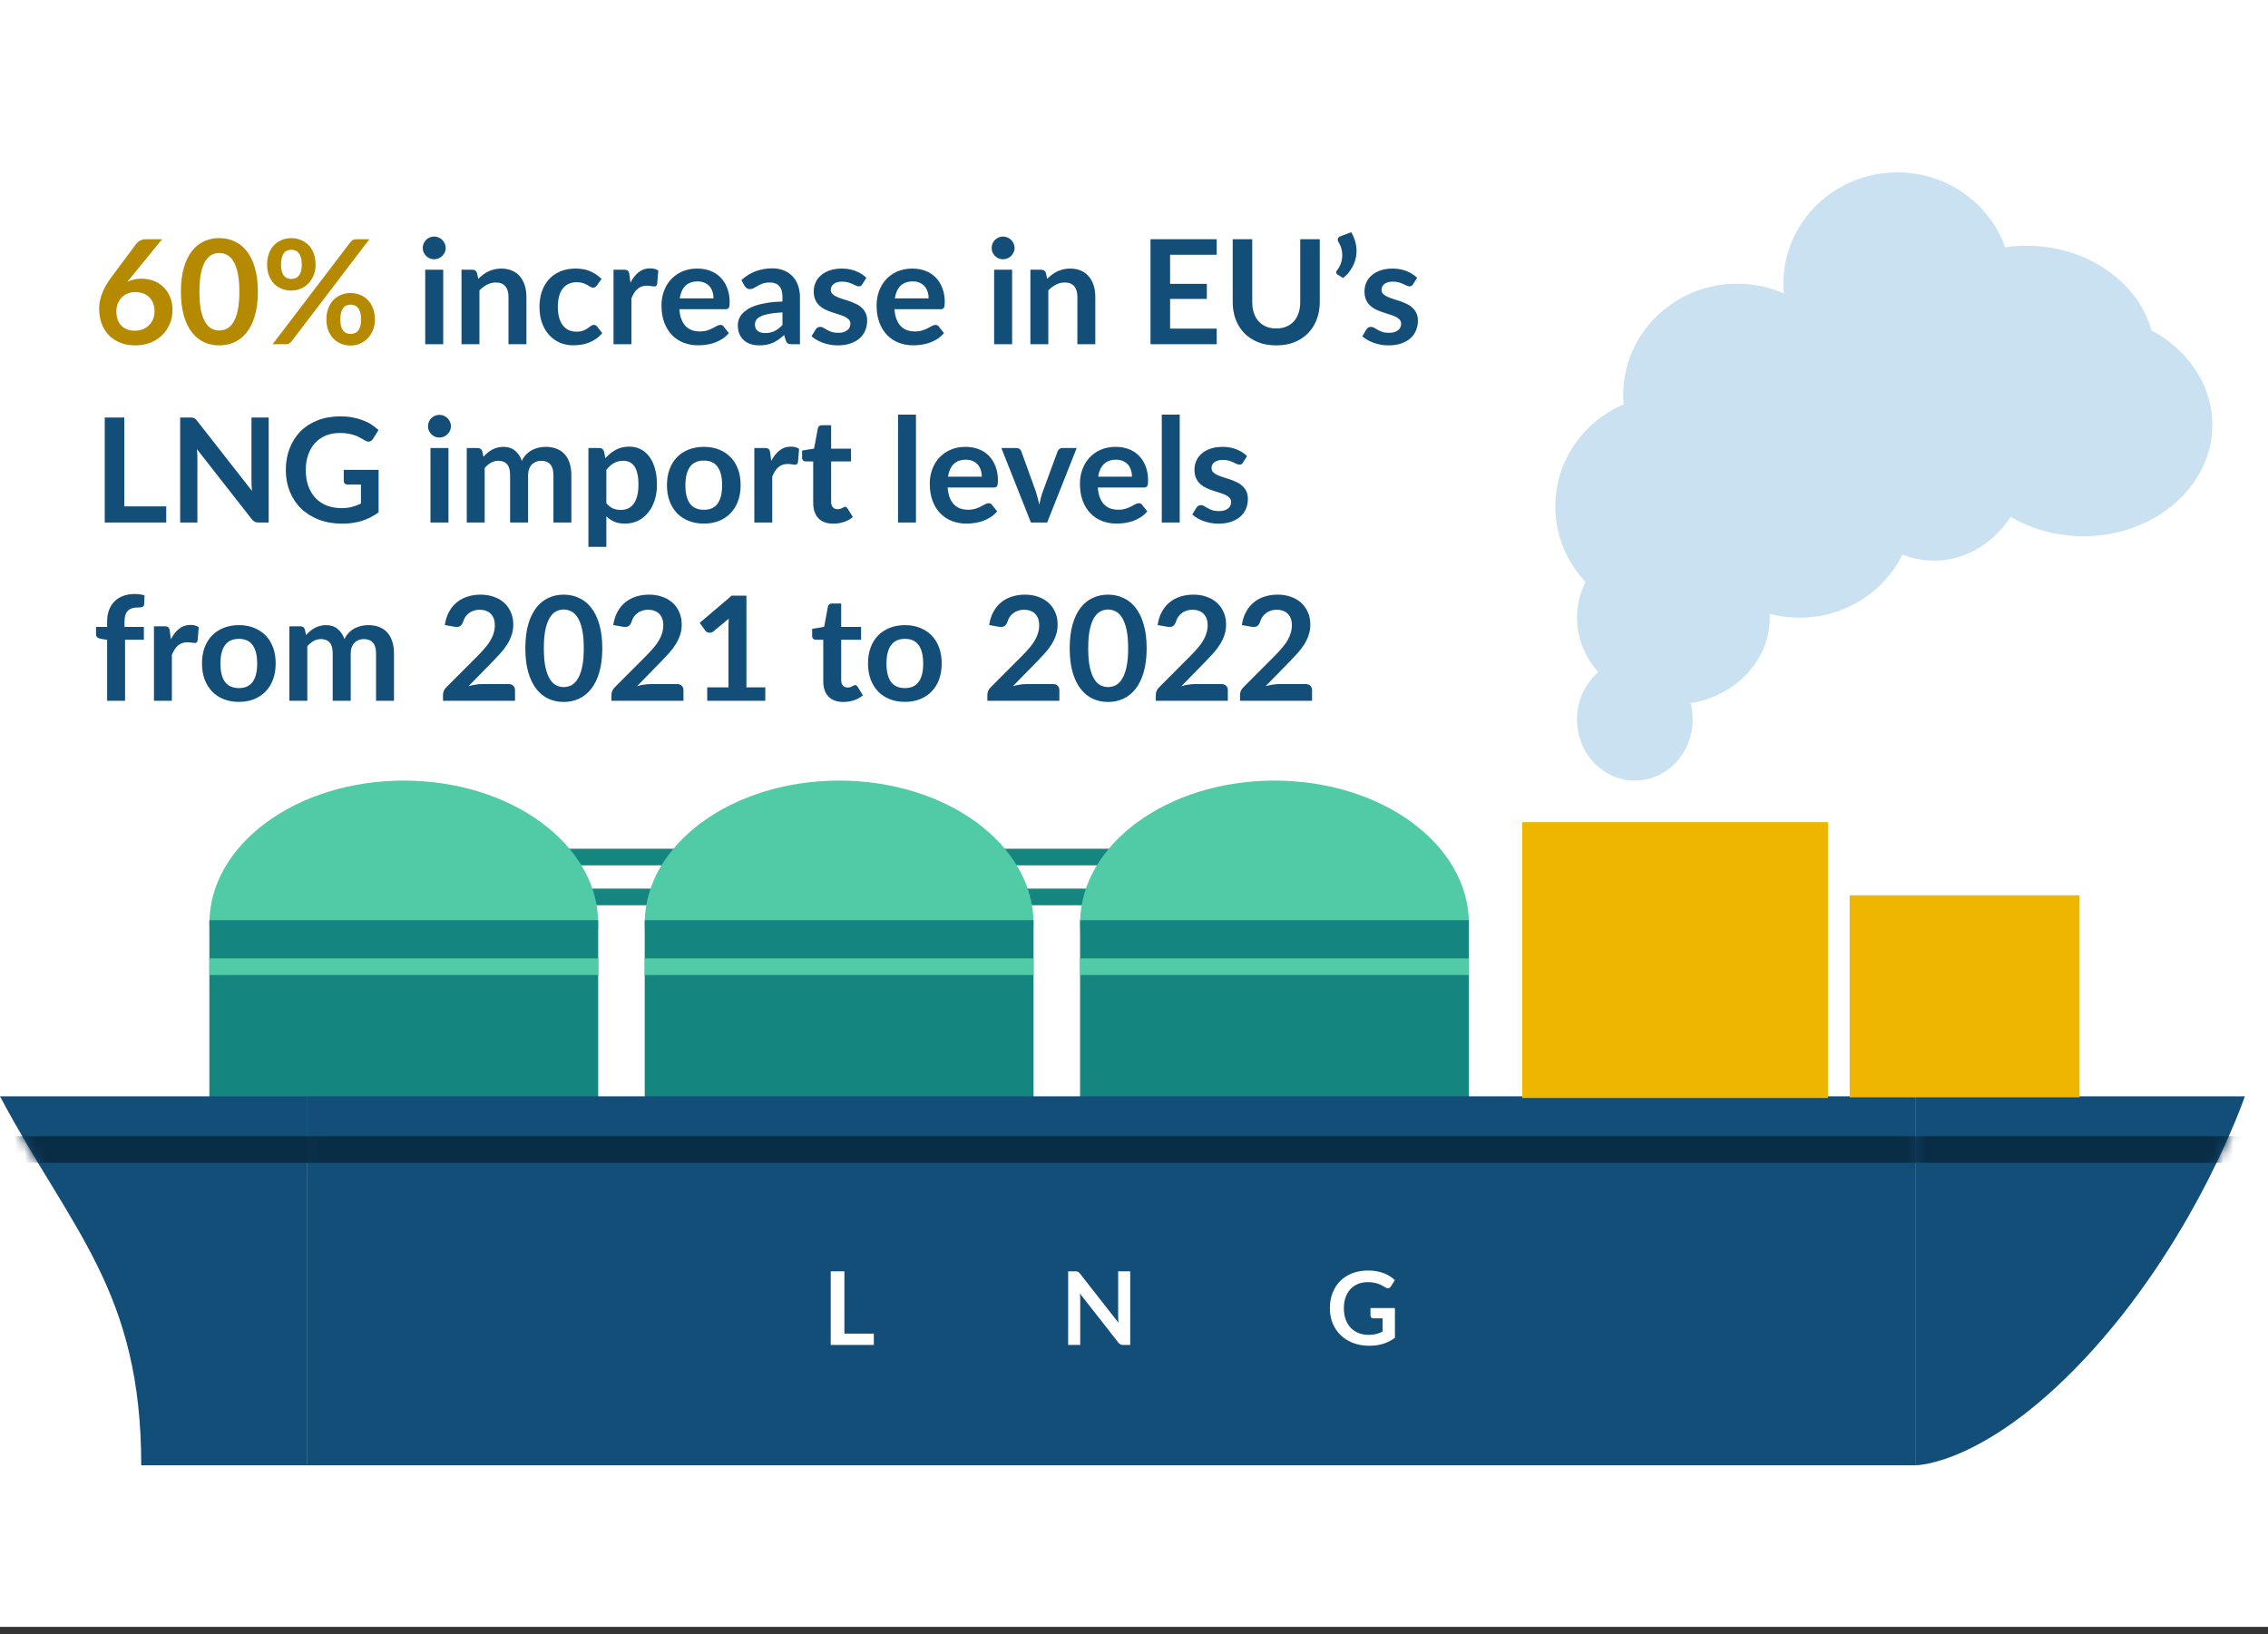 <svg width="229" height="165" viewBox="0 0 229 165" fill="none" xmlns="http://www.w3.org/2000/svg">
<rect x="0" y="0" width="229" height="165" fill="#333333" stroke="none"/>
<rect width="229" height="164.25" fill="white"/>
<path d="M143.785 111.023V86.528H26.006V111.023" stroke="#14867F" stroke-width="1.678"/>
<path d="M27.348 90.555H145.63" stroke="#14867F" stroke-width="1.678"/>
<ellipse cx="40.77" cy="93.239" rx="19.63" ry="14.429" fill="#51CAA6"/>
<rect x="21.14" y="92.903" width="39.26" height="23.153" fill="#14867F"/>
<path d="M21.14 97.601H60.4" stroke="#51CAA6" stroke-width="1.678"/>
<ellipse cx="84.727" cy="93.239" rx="19.63" ry="14.429" fill="#51CAA6"/>
<rect x="65.097" y="92.903" width="39.26" height="23.153" fill="#14867F"/>
<path d="M65.097 97.601H104.357" stroke="#51CAA6" stroke-width="1.678"/>
<ellipse cx="128.685" cy="93.239" rx="19.63" ry="14.429" fill="#51CAA6"/>
<rect x="109.055" y="92.903" width="39.26" height="23.153" fill="#14867F"/>
<path d="M109.055 97.601H148.314" stroke="#51CAA6" stroke-width="1.678"/>
<rect x="31.039" y="110.688" width="162.407" height="37.246" fill="#134E78"/>
<path d="M0 110.688H31.039V147.934H14.261C14.261 130.318 7.214 124.278 0 110.688Z" fill="#134E78"/>
<path d="M193.446 110.688H226.666C226.666 110.688 221.968 124.445 211.398 136.19C200.828 147.934 193.446 147.934 193.446 147.934V110.688Z" fill="#134E78"/>
<mask id="mask0_6627_1337" style="mask-type:alpha" maskUnits="userSpaceOnUse" x="0" y="110" width="227" height="38">
<rect x="31.039" y="110.688" width="162.407" height="37.246" fill="#134E78"/>
<path d="M0 110.688H31.039V147.934H14.261C14.261 130.318 7.214 124.278 0 110.688Z" fill="#134E78"/>
<path d="M193.446 110.688H226.666C226.666 110.688 221.968 124.445 211.398 136.19C200.828 147.934 193.446 147.934 193.446 147.934V110.688Z" fill="#134E78"/>
</mask>
<g mask="url(#mask0_6627_1337)">
<path d="M0.168 116.057H228.008" stroke="#0A2D46" stroke-width="2.684"/>
</g>
<rect x="186.76" y="90.39" width="23.213" height="20.399" fill="#EFB601"/>
<path d="M88.23 134.647V135.788H83.877V128.356H85.259V134.647H88.23ZM114.118 128.356V135.788H113.409C113.299 135.788 113.206 135.77 113.131 135.736C113.059 135.699 112.989 135.637 112.92 135.551L109.04 130.597C109.06 130.823 109.071 131.032 109.071 131.224V135.788H107.853V128.356H108.577C108.636 128.356 108.685 128.359 108.726 128.366C108.771 128.369 108.809 128.38 108.839 128.397C108.874 128.41 108.906 128.433 108.937 128.464C108.968 128.491 109.002 128.529 109.04 128.577L112.936 133.552C112.925 133.432 112.917 133.314 112.91 133.197C112.903 133.081 112.9 132.973 112.9 132.873V128.356H114.118ZM140.846 132.061V135.068C140.469 135.346 140.066 135.549 139.638 135.68C139.213 135.806 138.758 135.87 138.271 135.87C137.665 135.87 137.115 135.776 136.621 135.587C136.131 135.399 135.711 135.137 135.362 134.801C135.016 134.465 134.749 134.064 134.56 133.598C134.372 133.132 134.277 132.623 134.277 132.072C134.277 131.513 134.368 131.001 134.55 130.535C134.732 130.069 134.988 129.668 135.321 129.332C135.657 128.996 136.063 128.736 136.539 128.551C137.015 128.366 137.55 128.273 138.143 128.273C138.444 128.273 138.725 128.297 138.985 128.345C139.249 128.393 139.493 128.46 139.715 128.546C139.941 128.628 140.147 128.729 140.332 128.849C140.517 128.969 140.687 129.101 140.841 129.245L140.445 129.872C140.383 129.971 140.303 130.033 140.204 130.057C140.104 130.077 139.996 130.052 139.88 129.98C139.767 129.915 139.654 129.85 139.541 129.784C139.427 129.719 139.301 129.663 139.16 129.615C139.023 129.567 138.867 129.527 138.692 129.497C138.521 129.466 138.322 129.45 138.096 129.45C137.73 129.45 137.397 129.512 137.099 129.635C136.805 129.759 136.553 129.935 136.344 130.165C136.135 130.394 135.974 130.67 135.861 130.992C135.747 131.314 135.691 131.674 135.691 132.072C135.691 132.496 135.751 132.877 135.871 133.213C135.994 133.545 136.165 133.828 136.385 134.061C136.607 134.29 136.875 134.467 137.187 134.59C137.498 134.71 137.846 134.77 138.23 134.77C138.504 134.77 138.749 134.741 138.965 134.683C139.181 134.624 139.391 134.546 139.597 134.446V133.1H138.662C138.573 133.1 138.502 133.076 138.451 133.028C138.403 132.976 138.379 132.915 138.379 132.843V132.061H140.846Z" fill="white"/>
<rect x="153.698" y="83.004" width="30.871" height="27.851" fill="#EFB601"/>
<path d="M186.919 39.883C186.919 46.09 181.764 51.123 175.406 51.123C169.047 51.123 163.892 46.09 163.892 39.883C163.892 33.676 169.047 28.644 175.406 28.644C181.764 28.644 186.919 33.676 186.919 39.883Z" fill="#CAE1F1"/>
<path d="M180.066 51.123C180.066 57.33 174.911 62.362 168.552 62.362C162.193 62.362 157.039 57.33 157.039 51.123C157.039 44.915 162.193 39.883 168.552 39.883C174.911 39.883 180.066 44.915 180.066 51.123Z" fill="#CAE1F1"/>
<path d="M200.9 39.883C200.9 46.09 195.745 51.123 189.386 51.123C183.028 51.123 177.873 46.09 177.873 39.883C177.873 33.676 183.028 28.644 189.386 28.644C195.745 28.644 200.9 33.676 200.9 39.883Z" fill="#CAE1F1"/>
<path d="M193.224 51.123C193.224 57.33 188.069 62.362 181.711 62.362C175.352 62.362 170.197 57.33 170.197 51.123C170.197 44.915 175.352 39.883 181.711 39.883C188.069 39.883 193.224 44.915 193.224 51.123Z" fill="#CAE1F1"/>
<path d="M203.093 28.644C203.093 34.851 197.938 39.883 191.58 39.883C185.221 39.883 180.066 34.851 180.066 28.644C180.066 22.436 185.221 17.404 191.58 17.404C197.938 17.404 203.093 22.436 203.093 28.644Z" fill="#CAE1F1"/>
<path d="M217.622 36.045C217.622 42.253 211.792 47.285 204.601 47.285C197.409 47.285 191.58 42.253 191.58 36.045C191.58 29.838 197.409 24.806 204.601 24.806C211.792 24.806 217.622 29.838 217.622 36.045Z" fill="#CAE1F1"/>
<path d="M223.379 42.899C223.379 49.106 217.549 54.138 210.358 54.138C203.166 54.138 197.336 49.106 197.336 42.899C197.336 36.691 203.166 31.659 210.358 31.659C217.549 31.659 223.379 36.691 223.379 42.899Z" fill="#CAE1F1"/>
<path d="M205.012 45.366C205.012 51.573 200.655 56.605 195.28 56.605C189.906 56.605 185.549 51.573 185.549 45.366C185.549 39.158 189.906 34.126 195.28 34.126C200.655 34.126 205.012 39.158 205.012 45.366Z" fill="#CAE1F1"/>
<path d="M178.695 62.362C178.695 67.207 174.338 71.134 168.963 71.134C163.589 71.134 159.232 67.207 159.232 62.362C159.232 57.517 163.589 53.59 168.963 53.59C174.338 53.59 178.695 57.517 178.695 62.362Z" fill="#CAE1F1"/>
<path d="M170.91 72.642C170.91 76.049 168.296 78.81 165.071 78.81C161.846 78.81 159.232 76.049 159.232 72.642C159.232 69.236 161.846 66.474 165.071 66.474C168.296 66.474 170.91 69.236 170.91 72.642Z" fill="#CAE1F1"/>
<path d="M13.222 28.002L12.855 28.456C13.061 28.353 13.281 28.275 13.515 28.221C13.755 28.163 14.011 28.134 14.285 28.134C14.686 28.134 15.074 28.2 15.45 28.331C15.832 28.463 16.166 28.664 16.455 28.933C16.743 29.196 16.975 29.526 17.151 29.922C17.327 30.318 17.415 30.78 17.415 31.308C17.415 31.801 17.325 32.266 17.144 32.7C16.963 33.13 16.709 33.507 16.381 33.829C16.054 34.152 15.658 34.406 15.194 34.592C14.735 34.777 14.226 34.87 13.669 34.87C13.102 34.87 12.594 34.78 12.144 34.599C11.695 34.418 11.311 34.166 10.993 33.844C10.676 33.517 10.431 33.126 10.261 32.671C10.094 32.212 10.011 31.703 10.011 31.146C10.011 30.648 10.111 30.137 10.312 29.614C10.517 29.087 10.832 28.539 11.257 27.972L13.786 24.578C13.874 24.461 14.002 24.361 14.168 24.278C14.339 24.195 14.534 24.153 14.754 24.153H16.367L13.222 28.002ZM13.633 33.389C13.921 33.389 14.185 33.341 14.424 33.243C14.668 33.145 14.876 33.008 15.047 32.832C15.223 32.656 15.36 32.451 15.458 32.217C15.556 31.977 15.604 31.718 15.604 31.44C15.604 31.137 15.558 30.865 15.465 30.626C15.372 30.381 15.24 30.176 15.069 30.01C14.898 29.839 14.693 29.71 14.454 29.622C14.214 29.534 13.95 29.49 13.662 29.49C13.373 29.49 13.112 29.538 12.877 29.636C12.643 29.734 12.443 29.871 12.276 30.047C12.11 30.218 11.981 30.423 11.888 30.663C11.795 30.897 11.749 31.151 11.749 31.425C11.749 31.718 11.788 31.987 11.866 32.231C11.949 32.471 12.069 32.676 12.225 32.847C12.386 33.018 12.584 33.152 12.819 33.25C13.053 33.343 13.325 33.389 13.633 33.389ZM26.037 29.453C26.037 30.377 25.937 31.181 25.736 31.865C25.541 32.544 25.267 33.106 24.915 33.551C24.568 33.995 24.155 34.328 23.676 34.548C23.202 34.763 22.689 34.87 22.137 34.87C21.585 34.87 21.072 34.763 20.598 34.548C20.128 34.328 19.72 33.995 19.373 33.551C19.026 33.106 18.755 32.544 18.56 31.865C18.364 31.181 18.267 30.377 18.267 29.453C18.267 28.524 18.364 27.721 18.56 27.041C18.755 26.362 19.026 25.8 19.373 25.355C19.72 24.911 20.128 24.581 20.598 24.366C21.072 24.146 21.585 24.036 22.137 24.036C22.689 24.036 23.202 24.146 23.676 24.366C24.155 24.581 24.568 24.911 24.915 25.355C25.267 25.8 25.541 26.362 25.736 27.041C25.937 27.721 26.037 28.524 26.037 29.453ZM24.168 29.453C24.168 28.686 24.111 28.05 23.999 27.547C23.887 27.044 23.735 26.643 23.544 26.345C23.359 26.047 23.144 25.839 22.899 25.722C22.655 25.6 22.401 25.539 22.137 25.539C21.878 25.539 21.626 25.6 21.382 25.722C21.142 25.839 20.93 26.047 20.744 26.345C20.558 26.643 20.409 27.044 20.297 27.547C20.189 28.05 20.136 28.686 20.136 29.453C20.136 30.22 20.189 30.856 20.297 31.359C20.409 31.862 20.558 32.263 20.744 32.561C20.93 32.859 21.142 33.069 21.382 33.191C21.626 33.309 21.878 33.367 22.137 33.367C22.401 33.367 22.655 33.309 22.899 33.191C23.144 33.069 23.359 32.859 23.544 32.561C23.735 32.263 23.887 31.862 23.999 31.359C24.111 30.856 24.168 30.22 24.168 29.453ZM31.866 26.719C31.866 27.119 31.797 27.481 31.66 27.804C31.528 28.126 31.35 28.402 31.125 28.632C30.901 28.857 30.639 29.03 30.341 29.152C30.043 29.275 29.733 29.336 29.41 29.336C29.058 29.336 28.733 29.275 28.435 29.152C28.137 29.03 27.878 28.857 27.658 28.632C27.443 28.402 27.274 28.126 27.152 27.804C27.03 27.481 26.969 27.119 26.969 26.719C26.969 26.308 27.03 25.937 27.152 25.605C27.274 25.272 27.443 24.991 27.658 24.762C27.878 24.532 28.137 24.356 28.435 24.234C28.733 24.107 29.058 24.043 29.41 24.043C29.762 24.043 30.087 24.107 30.385 24.234C30.688 24.356 30.949 24.532 31.169 24.762C31.389 24.991 31.56 25.272 31.682 25.605C31.805 25.937 31.866 26.308 31.866 26.719ZM30.473 26.719C30.473 26.435 30.444 26.198 30.385 26.008C30.331 25.817 30.255 25.663 30.158 25.546C30.065 25.429 29.952 25.346 29.82 25.297C29.693 25.243 29.556 25.216 29.41 25.216C29.263 25.216 29.127 25.243 28.999 25.297C28.872 25.346 28.762 25.429 28.67 25.546C28.582 25.663 28.511 25.817 28.457 26.008C28.403 26.198 28.376 26.435 28.376 26.719C28.376 26.992 28.403 27.222 28.457 27.408C28.511 27.589 28.582 27.735 28.67 27.848C28.762 27.96 28.872 28.041 28.999 28.09C29.127 28.138 29.263 28.163 29.41 28.163C29.556 28.163 29.693 28.138 29.82 28.09C29.952 28.041 30.065 27.96 30.158 27.848C30.255 27.735 30.331 27.589 30.385 27.408C30.444 27.222 30.473 26.992 30.473 26.719ZM35.392 24.439C35.455 24.366 35.528 24.3 35.611 24.241C35.7 24.182 35.822 24.153 35.978 24.153H37.297L29.425 34.482C29.361 34.56 29.285 34.626 29.197 34.68C29.109 34.728 29.002 34.753 28.875 34.753H27.526L35.392 24.439ZM37.855 32.261C37.855 32.661 37.786 33.023 37.649 33.346C37.517 33.668 37.339 33.944 37.114 34.174C36.889 34.399 36.628 34.575 36.33 34.702C36.032 34.824 35.721 34.885 35.399 34.885C35.047 34.885 34.722 34.824 34.424 34.702C34.126 34.575 33.867 34.399 33.647 34.174C33.432 33.944 33.263 33.668 33.141 33.346C33.019 33.023 32.958 32.661 32.958 32.261C32.958 31.85 33.019 31.479 33.141 31.146C33.263 30.814 33.432 30.533 33.647 30.303C33.867 30.074 34.126 29.898 34.424 29.776C34.722 29.648 35.047 29.585 35.399 29.585C35.751 29.585 36.076 29.648 36.374 29.776C36.677 29.898 36.936 30.074 37.151 30.303C37.371 30.533 37.542 30.814 37.664 31.146C37.791 31.479 37.855 31.85 37.855 32.261ZM36.455 32.261C36.455 31.977 36.428 31.74 36.374 31.549C36.32 31.359 36.244 31.205 36.147 31.088C36.054 30.97 35.941 30.887 35.809 30.838C35.682 30.785 35.545 30.758 35.399 30.758C35.252 30.758 35.115 30.785 34.988 30.838C34.861 30.887 34.751 30.97 34.658 31.088C34.566 31.205 34.492 31.359 34.439 31.549C34.39 31.74 34.365 31.977 34.365 32.261C34.365 32.534 34.39 32.764 34.439 32.95C34.492 33.135 34.566 33.284 34.658 33.397C34.751 33.509 34.861 33.59 34.988 33.639C35.115 33.688 35.252 33.712 35.399 33.712C35.545 33.712 35.682 33.688 35.809 33.639C35.941 33.59 36.054 33.509 36.147 33.397C36.244 33.284 36.32 33.135 36.374 32.95C36.428 32.764 36.455 32.534 36.455 32.261Z" fill="#B68A00"/>
<path d="M44.753 27.232V34.753H42.935V27.232H44.753ZM45.002 25.04C45.002 25.197 44.97 25.343 44.907 25.48C44.843 25.617 44.757 25.736 44.65 25.839C44.547 25.942 44.425 26.025 44.283 26.088C44.142 26.147 43.99 26.176 43.829 26.176C43.672 26.176 43.523 26.147 43.382 26.088C43.245 26.025 43.125 25.942 43.023 25.839C42.92 25.736 42.837 25.617 42.773 25.48C42.715 25.343 42.685 25.197 42.685 25.04C42.685 24.879 42.715 24.727 42.773 24.586C42.837 24.444 42.92 24.322 43.023 24.219C43.125 24.116 43.245 24.036 43.382 23.977C43.523 23.914 43.672 23.882 43.829 23.882C43.99 23.882 44.142 23.914 44.283 23.977C44.425 24.036 44.547 24.116 44.65 24.219C44.757 24.322 44.843 24.444 44.907 24.586C44.97 24.727 45.002 24.879 45.002 25.04ZM48.292 28.155C48.443 28.004 48.602 27.865 48.768 27.738C48.939 27.606 49.118 27.496 49.303 27.408C49.494 27.315 49.697 27.244 49.912 27.195C50.127 27.142 50.361 27.115 50.615 27.115C51.026 27.115 51.39 27.186 51.708 27.327C52.025 27.464 52.289 27.66 52.499 27.914C52.715 28.163 52.876 28.463 52.983 28.815C53.096 29.162 53.152 29.546 53.152 29.966V34.753H51.341V29.966C51.341 29.507 51.236 29.152 51.026 28.903C50.816 28.649 50.496 28.522 50.066 28.522C49.753 28.522 49.46 28.593 49.186 28.735C48.912 28.876 48.653 29.069 48.409 29.314V34.753H46.599V27.232H47.705C47.94 27.232 48.094 27.342 48.167 27.562L48.292 28.155ZM60.262 28.823C60.208 28.891 60.154 28.945 60.1 28.984C60.052 29.023 59.978 29.043 59.88 29.043C59.788 29.043 59.697 29.016 59.609 28.962C59.521 28.903 59.416 28.84 59.294 28.771C59.172 28.698 59.025 28.634 58.854 28.581C58.688 28.522 58.48 28.493 58.231 28.493C57.913 28.493 57.635 28.551 57.395 28.669C57.156 28.781 56.956 28.945 56.794 29.16C56.638 29.375 56.521 29.636 56.443 29.944C56.364 30.247 56.325 30.592 56.325 30.978C56.325 31.378 56.367 31.735 56.45 32.048C56.538 32.361 56.663 32.625 56.824 32.84C56.985 33.05 57.181 33.211 57.41 33.324C57.64 33.431 57.899 33.485 58.187 33.485C58.475 33.485 58.708 33.451 58.884 33.382C59.064 33.309 59.216 33.231 59.338 33.148C59.46 33.06 59.565 32.981 59.653 32.913C59.746 32.84 59.849 32.803 59.961 32.803C60.108 32.803 60.218 32.859 60.291 32.972L60.812 33.631C60.611 33.866 60.394 34.064 60.159 34.225C59.925 34.382 59.68 34.509 59.426 34.606C59.177 34.699 58.918 34.765 58.649 34.804C58.385 34.843 58.121 34.863 57.857 34.863C57.393 34.863 56.956 34.777 56.545 34.606C56.135 34.43 55.776 34.176 55.468 33.844C55.16 33.512 54.915 33.106 54.735 32.627C54.559 32.143 54.471 31.593 54.471 30.978C54.471 30.425 54.549 29.915 54.705 29.446C54.867 28.972 55.101 28.564 55.409 28.221C55.717 27.875 56.098 27.603 56.553 27.408C57.007 27.212 57.53 27.115 58.121 27.115C58.683 27.115 59.174 27.205 59.595 27.386C60.02 27.567 60.401 27.826 60.738 28.163L60.262 28.823ZM63.655 28.537C63.889 28.087 64.168 27.735 64.49 27.481C64.813 27.222 65.194 27.093 65.634 27.093C65.981 27.093 66.259 27.168 66.469 27.32L66.352 28.676C66.328 28.764 66.291 28.828 66.242 28.867C66.198 28.901 66.137 28.918 66.059 28.918C65.986 28.918 65.876 28.906 65.729 28.881C65.587 28.857 65.448 28.845 65.311 28.845C65.111 28.845 64.933 28.874 64.776 28.933C64.62 28.991 64.478 29.077 64.351 29.189C64.229 29.297 64.119 29.429 64.021 29.585C63.928 29.741 63.84 29.92 63.757 30.12V34.753H61.947V27.232H63.01C63.195 27.232 63.325 27.266 63.398 27.334C63.471 27.398 63.52 27.515 63.545 27.686L63.655 28.537ZM72.046 30.127C72.046 29.893 72.012 29.673 71.944 29.468C71.88 29.258 71.783 29.074 71.651 28.918C71.519 28.762 71.35 28.639 71.145 28.551C70.944 28.459 70.71 28.412 70.441 28.412C69.918 28.412 69.505 28.561 69.202 28.859C68.904 29.157 68.713 29.58 68.63 30.127H72.046ZM68.594 31.22C68.623 31.606 68.692 31.941 68.799 32.224C68.907 32.502 69.048 32.735 69.224 32.92C69.4 33.101 69.608 33.238 69.847 33.331C70.092 33.419 70.361 33.463 70.654 33.463C70.947 33.463 71.199 33.429 71.409 33.36C71.624 33.292 71.809 33.216 71.966 33.133C72.127 33.05 72.266 32.974 72.384 32.906C72.506 32.837 72.623 32.803 72.736 32.803C72.887 32.803 72.999 32.859 73.073 32.972L73.593 33.631C73.393 33.866 73.168 34.064 72.919 34.225C72.669 34.382 72.408 34.509 72.134 34.606C71.866 34.699 71.59 34.765 71.306 34.804C71.028 34.843 70.756 34.863 70.492 34.863C69.969 34.863 69.483 34.777 69.034 34.606C68.584 34.43 68.193 34.174 67.861 33.837C67.528 33.495 67.267 33.074 67.076 32.576C66.886 32.072 66.79 31.491 66.79 30.831C66.79 30.318 66.874 29.837 67.04 29.387C67.206 28.933 67.443 28.539 67.751 28.207C68.064 27.87 68.442 27.603 68.887 27.408C69.337 27.212 69.842 27.115 70.404 27.115C70.879 27.115 71.316 27.19 71.717 27.342C72.117 27.493 72.462 27.716 72.75 28.009C73.038 28.297 73.263 28.654 73.425 29.079C73.591 29.499 73.674 29.981 73.674 30.523C73.674 30.797 73.644 30.983 73.586 31.08C73.527 31.173 73.415 31.22 73.249 31.22H68.594ZM79.006 31.542C78.483 31.567 78.043 31.613 77.686 31.681C77.329 31.745 77.044 31.828 76.829 31.931C76.614 32.033 76.46 32.153 76.367 32.29C76.274 32.427 76.227 32.576 76.227 32.737C76.227 33.055 76.32 33.282 76.506 33.419C76.697 33.556 76.943 33.624 77.246 33.624C77.618 33.624 77.938 33.558 78.207 33.426C78.48 33.289 78.747 33.084 79.006 32.81V31.542ZM74.857 28.28C75.722 27.488 76.763 27.093 77.979 27.093C78.419 27.093 78.813 27.166 79.16 27.312C79.507 27.454 79.8 27.655 80.039 27.914C80.279 28.168 80.46 28.473 80.582 28.83C80.709 29.187 80.772 29.578 80.772 30.003V34.753H79.951C79.78 34.753 79.648 34.728 79.555 34.68C79.463 34.626 79.389 34.521 79.336 34.364L79.174 33.822C78.984 33.993 78.798 34.145 78.617 34.276C78.436 34.404 78.248 34.511 78.053 34.599C77.857 34.687 77.647 34.753 77.422 34.797C77.202 34.846 76.958 34.87 76.689 34.87C76.372 34.87 76.078 34.829 75.81 34.746C75.541 34.658 75.309 34.528 75.113 34.357C74.918 34.186 74.766 33.974 74.659 33.719C74.551 33.465 74.498 33.17 74.498 32.832C74.498 32.642 74.529 32.454 74.593 32.268C74.656 32.077 74.759 31.896 74.901 31.726C75.047 31.554 75.235 31.393 75.465 31.242C75.695 31.09 75.976 30.958 76.308 30.846C76.645 30.733 77.036 30.643 77.481 30.575C77.926 30.501 78.434 30.457 79.006 30.443V30.003C79.006 29.499 78.898 29.128 78.683 28.889C78.468 28.644 78.158 28.522 77.752 28.522C77.459 28.522 77.215 28.556 77.019 28.625C76.829 28.693 76.66 28.771 76.513 28.859C76.367 28.942 76.232 29.018 76.11 29.087C75.993 29.155 75.861 29.189 75.714 29.189C75.587 29.189 75.48 29.157 75.392 29.094C75.304 29.025 75.233 28.947 75.179 28.859L74.857 28.28ZM87.066 28.698C87.018 28.776 86.966 28.832 86.912 28.867C86.859 28.896 86.79 28.911 86.707 28.911C86.619 28.911 86.524 28.886 86.421 28.837C86.324 28.788 86.209 28.735 86.077 28.676C85.945 28.613 85.793 28.556 85.622 28.507C85.456 28.459 85.258 28.434 85.029 28.434C84.672 28.434 84.391 28.51 84.186 28.661C83.985 28.813 83.885 29.011 83.885 29.255C83.885 29.416 83.936 29.553 84.039 29.666C84.147 29.773 84.286 29.868 84.457 29.951C84.633 30.035 84.831 30.11 85.051 30.179C85.27 30.242 85.493 30.313 85.718 30.391C85.947 30.47 86.172 30.56 86.392 30.663C86.612 30.76 86.807 30.887 86.978 31.044C87.154 31.195 87.294 31.378 87.396 31.593C87.504 31.808 87.558 32.068 87.558 32.37C87.558 32.732 87.492 33.067 87.36 33.375C87.233 33.678 87.042 33.942 86.788 34.166C86.534 34.386 86.219 34.56 85.842 34.687C85.471 34.809 85.041 34.87 84.552 34.87C84.293 34.87 84.039 34.846 83.79 34.797C83.545 34.753 83.308 34.689 83.079 34.606C82.854 34.523 82.644 34.425 82.448 34.313C82.258 34.201 82.089 34.078 81.942 33.947L82.36 33.258C82.414 33.174 82.478 33.111 82.551 33.067C82.624 33.023 82.717 33.001 82.829 33.001C82.942 33.001 83.047 33.033 83.145 33.096C83.247 33.16 83.365 33.228 83.496 33.301C83.628 33.375 83.782 33.443 83.958 33.507C84.139 33.57 84.366 33.602 84.64 33.602C84.855 33.602 85.038 33.578 85.19 33.529C85.346 33.475 85.473 33.407 85.571 33.324C85.674 33.24 85.747 33.145 85.791 33.038C85.84 32.925 85.864 32.81 85.864 32.693C85.864 32.517 85.811 32.373 85.703 32.261C85.6 32.148 85.461 32.05 85.285 31.967C85.114 31.884 84.916 31.811 84.691 31.747C84.471 31.679 84.244 31.606 84.01 31.527C83.78 31.449 83.553 31.359 83.328 31.256C83.108 31.149 82.91 31.014 82.734 30.853C82.563 30.692 82.424 30.494 82.316 30.259C82.214 30.025 82.162 29.741 82.162 29.409C82.162 29.101 82.223 28.808 82.346 28.529C82.468 28.251 82.646 28.009 82.881 27.804C83.12 27.593 83.416 27.427 83.768 27.305C84.124 27.178 84.535 27.115 84.999 27.115C85.517 27.115 85.989 27.2 86.414 27.371C86.839 27.542 87.194 27.767 87.477 28.046L87.066 28.698ZM93.766 30.127C93.766 29.893 93.732 29.673 93.663 29.468C93.6 29.258 93.502 29.074 93.37 28.918C93.238 28.762 93.069 28.639 92.864 28.551C92.664 28.459 92.429 28.412 92.16 28.412C91.638 28.412 91.225 28.561 90.922 28.859C90.624 29.157 90.433 29.58 90.35 30.127H93.766ZM90.313 31.22C90.343 31.606 90.411 31.941 90.518 32.224C90.626 32.502 90.768 32.735 90.944 32.92C91.12 33.101 91.327 33.238 91.567 33.331C91.811 33.419 92.08 33.463 92.373 33.463C92.666 33.463 92.918 33.429 93.128 33.36C93.343 33.292 93.529 33.216 93.685 33.133C93.846 33.05 93.986 32.974 94.103 32.906C94.225 32.837 94.342 32.803 94.455 32.803C94.606 32.803 94.719 32.859 94.792 32.972L95.312 33.631C95.112 33.866 94.887 34.064 94.638 34.225C94.389 34.382 94.127 34.509 93.854 34.606C93.585 34.699 93.309 34.765 93.025 34.804C92.747 34.843 92.476 34.863 92.212 34.863C91.689 34.863 91.203 34.777 90.753 34.606C90.303 34.43 89.912 34.174 89.58 33.837C89.248 33.495 88.986 33.074 88.796 32.576C88.605 32.072 88.51 31.491 88.51 30.831C88.51 30.318 88.593 29.837 88.759 29.387C88.925 28.933 89.162 28.539 89.47 28.207C89.783 27.87 90.162 27.603 90.606 27.408C91.056 27.212 91.562 27.115 92.124 27.115C92.598 27.115 93.035 27.19 93.436 27.342C93.837 27.493 94.181 27.716 94.469 28.009C94.758 28.297 94.983 28.654 95.144 29.079C95.31 29.499 95.393 29.981 95.393 30.523C95.393 30.797 95.364 30.983 95.305 31.08C95.246 31.173 95.134 31.22 94.968 31.22H90.313ZM102.194 27.232V34.753H100.376V27.232H102.194ZM102.443 25.04C102.443 25.197 102.411 25.343 102.347 25.48C102.284 25.617 102.198 25.736 102.091 25.839C101.988 25.942 101.866 26.025 101.724 26.088C101.583 26.147 101.431 26.176 101.27 26.176C101.113 26.176 100.964 26.147 100.823 26.088C100.686 26.025 100.566 25.942 100.464 25.839C100.361 25.736 100.278 25.617 100.214 25.48C100.156 25.343 100.126 25.197 100.126 25.04C100.126 24.879 100.156 24.727 100.214 24.586C100.278 24.444 100.361 24.322 100.464 24.219C100.566 24.116 100.686 24.036 100.823 23.977C100.964 23.914 101.113 23.882 101.27 23.882C101.431 23.882 101.583 23.914 101.724 23.977C101.866 24.036 101.988 24.116 102.091 24.219C102.198 24.322 102.284 24.444 102.347 24.586C102.411 24.727 102.443 24.879 102.443 25.04ZM105.733 28.155C105.884 28.004 106.043 27.865 106.209 27.738C106.38 27.606 106.559 27.496 106.744 27.408C106.935 27.315 107.138 27.244 107.353 27.195C107.568 27.142 107.802 27.115 108.056 27.115C108.467 27.115 108.831 27.186 109.149 27.327C109.466 27.464 109.73 27.66 109.94 27.914C110.155 28.163 110.317 28.463 110.424 28.815C110.537 29.162 110.593 29.546 110.593 29.966V34.753H108.782V29.966C108.782 29.507 108.677 29.152 108.467 28.903C108.257 28.649 107.937 28.522 107.507 28.522C107.194 28.522 106.901 28.593 106.627 28.735C106.353 28.876 106.094 29.069 105.85 29.314V34.753H104.039V27.232H105.146C105.381 27.232 105.535 27.342 105.608 27.562L105.733 28.155ZM118.145 25.722V28.661H121.854V30.179H118.145V33.177H122.851V34.753H116.166V24.153H122.851V25.722H118.145ZM128.865 33.162C129.246 33.162 129.586 33.099 129.884 32.972C130.187 32.845 130.441 32.666 130.646 32.437C130.851 32.207 131.008 31.928 131.115 31.601C131.228 31.273 131.284 30.907 131.284 30.501V24.153H133.256V30.501C133.256 31.132 133.153 31.716 132.948 32.253C132.748 32.786 132.457 33.248 132.076 33.639C131.699 34.025 131.24 34.328 130.697 34.548C130.155 34.763 129.544 34.87 128.865 34.87C128.181 34.87 127.567 34.763 127.025 34.548C126.482 34.328 126.021 34.025 125.639 33.639C125.263 33.248 124.972 32.786 124.767 32.253C124.567 31.716 124.467 31.132 124.467 30.501V24.153H126.439V30.494C126.439 30.9 126.492 31.266 126.6 31.593C126.712 31.921 126.871 32.202 127.076 32.437C127.286 32.666 127.541 32.845 127.839 32.972C128.142 33.099 128.484 33.162 128.865 33.162ZM136.425 23.442C136.66 23.828 136.819 24.231 136.902 24.652C136.985 25.067 136.992 25.48 136.924 25.89C136.855 26.296 136.711 26.687 136.491 27.063C136.276 27.435 135.986 27.77 135.619 28.068L135.047 27.723C134.998 27.694 134.964 27.66 134.945 27.62C134.925 27.576 134.915 27.535 134.915 27.496C134.92 27.452 134.93 27.41 134.945 27.371C134.964 27.332 134.989 27.298 135.018 27.268C135.121 27.146 135.218 26.985 135.311 26.785C135.404 26.584 135.467 26.36 135.502 26.11C135.541 25.861 135.536 25.595 135.487 25.311C135.443 25.028 135.333 24.744 135.157 24.461C135.074 24.319 135.05 24.197 135.084 24.095C135.123 23.987 135.204 23.911 135.326 23.867L136.425 23.442ZM142.675 28.698C142.626 28.776 142.575 28.832 142.521 28.867C142.467 28.896 142.399 28.911 142.316 28.911C142.228 28.911 142.132 28.886 142.03 28.837C141.932 28.788 141.817 28.735 141.685 28.676C141.553 28.613 141.402 28.556 141.231 28.507C141.065 28.459 140.867 28.434 140.637 28.434C140.28 28.434 139.999 28.51 139.794 28.661C139.594 28.813 139.493 29.011 139.493 29.255C139.493 29.416 139.545 29.553 139.647 29.666C139.755 29.773 139.894 29.868 140.065 29.951C140.241 30.035 140.439 30.11 140.659 30.179C140.879 30.242 141.101 30.313 141.326 30.391C141.556 30.47 141.78 30.56 142 30.663C142.22 30.76 142.416 30.887 142.587 31.044C142.763 31.195 142.902 31.378 143.005 31.593C143.112 31.808 143.166 32.068 143.166 32.37C143.166 32.732 143.1 33.067 142.968 33.375C142.841 33.678 142.65 33.942 142.396 34.166C142.142 34.386 141.827 34.56 141.451 34.687C141.079 34.809 140.649 34.87 140.16 34.87C139.901 34.87 139.647 34.846 139.398 34.797C139.154 34.753 138.917 34.689 138.687 34.606C138.462 34.523 138.252 34.425 138.057 34.313C137.866 34.201 137.697 34.078 137.551 33.947L137.969 33.258C138.022 33.174 138.086 33.111 138.159 33.067C138.233 33.023 138.325 33.001 138.438 33.001C138.55 33.001 138.655 33.033 138.753 33.096C138.856 33.16 138.973 33.228 139.105 33.301C139.237 33.375 139.391 33.443 139.567 33.507C139.747 33.57 139.975 33.602 140.248 33.602C140.463 33.602 140.647 33.578 140.798 33.529C140.955 33.475 141.082 33.407 141.179 33.324C141.282 33.24 141.355 33.145 141.399 33.038C141.448 32.925 141.473 32.81 141.473 32.693C141.473 32.517 141.419 32.373 141.311 32.261C141.209 32.148 141.069 32.05 140.893 31.967C140.722 31.884 140.525 31.811 140.3 31.747C140.08 31.679 139.853 31.606 139.618 31.527C139.388 31.449 139.161 31.359 138.936 31.256C138.716 31.149 138.518 31.014 138.342 30.853C138.171 30.692 138.032 30.494 137.925 30.259C137.822 30.025 137.771 29.741 137.771 29.409C137.771 29.101 137.832 28.808 137.954 28.529C138.076 28.251 138.255 28.009 138.489 27.804C138.729 27.593 139.024 27.427 139.376 27.305C139.733 27.178 140.143 27.115 140.608 27.115C141.126 27.115 141.597 27.2 142.022 27.371C142.448 27.542 142.802 27.767 143.085 28.046L142.675 28.698ZM16.785 51.126V52.753H10.576V42.153H12.548V51.126H16.785ZM27.128 42.153V52.753H26.117C25.96 52.753 25.828 52.728 25.721 52.68C25.618 52.626 25.518 52.538 25.42 52.416L19.886 45.349C19.915 45.672 19.93 45.97 19.93 46.243V52.753H18.192V42.153H19.226C19.309 42.153 19.38 42.158 19.439 42.168C19.502 42.173 19.556 42.187 19.6 42.212C19.649 42.231 19.695 42.263 19.739 42.307C19.783 42.346 19.832 42.4 19.886 42.468L25.442 49.564C25.428 49.393 25.415 49.224 25.406 49.058C25.396 48.892 25.391 48.738 25.391 48.597V42.153H27.128ZM38.227 47.438V51.727C37.689 52.123 37.115 52.413 36.504 52.599C35.898 52.78 35.248 52.87 34.554 52.87C33.689 52.87 32.905 52.736 32.201 52.467C31.502 52.198 30.904 51.824 30.405 51.346C29.912 50.867 29.53 50.295 29.262 49.63C28.993 48.965 28.858 48.24 28.858 47.453C28.858 46.656 28.988 45.926 29.247 45.261C29.506 44.597 29.872 44.025 30.346 43.546C30.825 43.067 31.404 42.696 32.084 42.432C32.763 42.168 33.526 42.036 34.371 42.036C34.801 42.036 35.202 42.07 35.573 42.138C35.949 42.207 36.296 42.302 36.614 42.424C36.937 42.542 37.23 42.686 37.494 42.857C37.758 43.028 37.999 43.216 38.219 43.421L37.655 44.316C37.567 44.457 37.452 44.545 37.31 44.58C37.169 44.609 37.015 44.572 36.849 44.469C36.687 44.377 36.526 44.284 36.365 44.191C36.203 44.098 36.023 44.017 35.822 43.949C35.627 43.881 35.404 43.824 35.155 43.781C34.911 43.736 34.627 43.715 34.305 43.715C33.782 43.715 33.308 43.803 32.883 43.978C32.463 44.154 32.103 44.406 31.805 44.733C31.507 45.061 31.277 45.454 31.116 45.914C30.955 46.373 30.874 46.886 30.874 47.453C30.874 48.059 30.96 48.602 31.131 49.08C31.307 49.554 31.551 49.958 31.864 50.29C32.182 50.617 32.563 50.869 33.008 51.045C33.452 51.216 33.948 51.301 34.495 51.301C34.886 51.301 35.236 51.26 35.544 51.177C35.852 51.094 36.152 50.981 36.445 50.84V48.919H35.111C34.984 48.919 34.884 48.885 34.811 48.816C34.742 48.743 34.708 48.655 34.708 48.553V47.438H38.227ZM45.282 45.232V52.753H43.464V45.232H45.282ZM45.532 43.04C45.532 43.197 45.5 43.343 45.436 43.48C45.373 43.617 45.287 43.736 45.18 43.839C45.077 43.942 44.955 44.025 44.813 44.088C44.671 44.147 44.52 44.176 44.359 44.176C44.202 44.176 44.053 44.147 43.911 44.088C43.775 44.025 43.655 43.942 43.552 43.839C43.45 43.736 43.367 43.617 43.303 43.48C43.244 43.343 43.215 43.197 43.215 43.04C43.215 42.879 43.244 42.727 43.303 42.586C43.367 42.444 43.45 42.322 43.552 42.219C43.655 42.116 43.775 42.036 43.911 41.977C44.053 41.914 44.202 41.882 44.359 41.882C44.52 41.882 44.671 41.914 44.813 41.977C44.955 42.036 45.077 42.116 45.18 42.219C45.287 42.322 45.373 42.444 45.436 42.586C45.5 42.727 45.532 42.879 45.532 43.04ZM47.128 52.753V45.232H48.235C48.47 45.232 48.624 45.342 48.697 45.562L48.814 46.119C48.946 45.972 49.083 45.838 49.225 45.716C49.371 45.593 49.525 45.489 49.687 45.401C49.853 45.312 50.029 45.244 50.214 45.195C50.405 45.142 50.613 45.115 50.837 45.115C51.311 45.115 51.7 45.244 52.003 45.503C52.311 45.757 52.541 46.097 52.692 46.522C52.809 46.273 52.956 46.06 53.132 45.884C53.308 45.703 53.501 45.557 53.711 45.444C53.921 45.332 54.143 45.249 54.378 45.195C54.617 45.142 54.857 45.115 55.096 45.115C55.512 45.115 55.881 45.178 56.203 45.305C56.526 45.432 56.797 45.618 57.017 45.862C57.237 46.107 57.403 46.405 57.515 46.757C57.633 47.108 57.691 47.512 57.691 47.966V52.753H55.881V47.966C55.881 47.487 55.776 47.128 55.566 46.889C55.355 46.644 55.047 46.522 54.642 46.522C54.456 46.522 54.283 46.554 54.121 46.617C53.965 46.681 53.826 46.774 53.704 46.896C53.586 47.013 53.493 47.162 53.425 47.343C53.357 47.524 53.322 47.732 53.322 47.966V52.753H51.505V47.966C51.505 47.463 51.402 47.096 51.197 46.867C50.996 46.637 50.701 46.522 50.31 46.522C50.046 46.522 49.799 46.588 49.569 46.72C49.344 46.847 49.134 47.023 48.939 47.248V52.753H47.128ZM61.223 50.803C61.428 51.052 61.651 51.228 61.89 51.331C62.135 51.433 62.398 51.485 62.682 51.485C62.956 51.485 63.202 51.433 63.422 51.331C63.642 51.228 63.828 51.072 63.979 50.862C64.136 50.651 64.255 50.388 64.338 50.07C64.422 49.747 64.463 49.369 64.463 48.934C64.463 48.494 64.427 48.123 64.353 47.819C64.285 47.512 64.184 47.262 64.053 47.072C63.921 46.881 63.759 46.742 63.569 46.654C63.383 46.566 63.17 46.522 62.931 46.522C62.555 46.522 62.235 46.603 61.971 46.764C61.707 46.92 61.458 47.143 61.223 47.431V50.803ZM61.128 46.258C61.436 45.911 61.785 45.63 62.176 45.415C62.567 45.2 63.026 45.093 63.554 45.093C63.965 45.093 64.338 45.178 64.676 45.349C65.018 45.52 65.311 45.77 65.555 46.097C65.805 46.419 65.995 46.82 66.127 47.299C66.264 47.773 66.332 48.318 66.332 48.934C66.332 49.496 66.257 50.016 66.105 50.495C65.954 50.974 65.736 51.389 65.453 51.741C65.174 52.093 64.835 52.369 64.434 52.57C64.038 52.765 63.593 52.863 63.1 52.863C62.679 52.863 62.32 52.799 62.022 52.672C61.724 52.54 61.458 52.359 61.223 52.13V55.209H59.412V45.232H60.519C60.754 45.232 60.908 45.342 60.981 45.562L61.128 46.258ZM71.073 45.115C71.63 45.115 72.136 45.205 72.591 45.386C73.05 45.567 73.441 45.823 73.763 46.156C74.091 46.488 74.343 46.894 74.518 47.372C74.694 47.851 74.782 48.386 74.782 48.978C74.782 49.574 74.694 50.111 74.518 50.59C74.343 51.069 74.091 51.477 73.763 51.815C73.441 52.152 73.05 52.411 72.591 52.592C72.136 52.773 71.63 52.863 71.073 52.863C70.511 52.863 70 52.773 69.541 52.592C69.082 52.411 68.688 52.152 68.361 51.815C68.038 51.477 67.787 51.069 67.606 50.59C67.43 50.111 67.342 49.574 67.342 48.978C67.342 48.386 67.43 47.851 67.606 47.372C67.787 46.894 68.038 46.488 68.361 46.156C68.688 45.823 69.082 45.567 69.541 45.386C70 45.205 70.511 45.115 71.073 45.115ZM71.073 51.47C71.699 51.47 72.16 51.26 72.459 50.84C72.762 50.419 72.913 49.804 72.913 48.992C72.913 48.181 72.762 47.563 72.459 47.138C72.16 46.713 71.699 46.5 71.073 46.5C70.438 46.5 69.966 46.715 69.658 47.145C69.355 47.57 69.204 48.186 69.204 48.992C69.204 49.799 69.355 50.414 69.658 50.84C69.966 51.26 70.438 51.47 71.073 51.47ZM77.872 46.537C78.106 46.087 78.385 45.735 78.707 45.481C79.03 45.222 79.411 45.093 79.851 45.093C80.198 45.093 80.476 45.168 80.686 45.32L80.569 46.676C80.545 46.764 80.508 46.828 80.459 46.867C80.415 46.901 80.354 46.918 80.276 46.918C80.203 46.918 80.093 46.906 79.946 46.881C79.804 46.857 79.665 46.845 79.528 46.845C79.328 46.845 79.15 46.874 78.993 46.933C78.837 46.991 78.695 47.077 78.568 47.189C78.446 47.297 78.336 47.429 78.238 47.585C78.145 47.741 78.057 47.92 77.974 48.12V52.753H76.164V45.232H77.227C77.412 45.232 77.542 45.266 77.615 45.334C77.688 45.398 77.737 45.515 77.762 45.686L77.872 46.537ZM84.14 52.87C83.485 52.87 82.982 52.687 82.63 52.32C82.283 51.949 82.109 51.438 82.109 50.788V46.588H81.34C81.242 46.588 81.159 46.556 81.09 46.493C81.022 46.429 80.988 46.334 80.988 46.207V45.489L82.197 45.291L82.579 43.238C82.603 43.14 82.649 43.065 82.718 43.011C82.786 42.957 82.874 42.93 82.982 42.93H83.92V45.298H85.928V46.588H83.92V50.664C83.92 50.898 83.976 51.082 84.088 51.214C84.206 51.346 84.365 51.411 84.565 51.411C84.677 51.411 84.77 51.399 84.844 51.375C84.922 51.346 84.988 51.316 85.041 51.287C85.1 51.258 85.151 51.231 85.195 51.206C85.239 51.177 85.283 51.162 85.327 51.162C85.381 51.162 85.425 51.177 85.459 51.206C85.494 51.231 85.53 51.27 85.569 51.324L86.112 52.203C85.848 52.423 85.545 52.589 85.203 52.702C84.861 52.814 84.506 52.87 84.14 52.87ZM92.485 41.86V52.753H90.675V41.86H92.485ZM99.135 48.127C99.135 47.893 99.1 47.673 99.032 47.468C98.969 47.258 98.871 47.074 98.739 46.918C98.607 46.761 98.438 46.639 98.233 46.551C98.033 46.459 97.798 46.412 97.529 46.412C97.007 46.412 96.594 46.561 96.29 46.859C95.992 47.157 95.802 47.58 95.719 48.127H99.135ZM95.682 49.22C95.711 49.606 95.78 49.941 95.887 50.224C95.995 50.502 96.137 50.735 96.312 50.92C96.489 51.101 96.696 51.238 96.936 51.331C97.18 51.419 97.449 51.463 97.742 51.463C98.035 51.463 98.287 51.429 98.497 51.36C98.712 51.292 98.898 51.216 99.054 51.133C99.215 51.05 99.355 50.974 99.472 50.906C99.594 50.837 99.711 50.803 99.824 50.803C99.975 50.803 100.088 50.859 100.161 50.972L100.681 51.631C100.481 51.866 100.256 52.064 100.007 52.225C99.758 52.382 99.496 52.509 99.223 52.606C98.954 52.699 98.678 52.765 98.394 52.804C98.116 52.843 97.845 52.863 97.581 52.863C97.058 52.863 96.572 52.777 96.122 52.606C95.672 52.43 95.281 52.174 94.949 51.837C94.617 51.495 94.355 51.074 94.165 50.576C93.974 50.072 93.879 49.491 93.879 48.831C93.879 48.318 93.962 47.837 94.128 47.387C94.294 46.933 94.531 46.539 94.839 46.207C95.152 45.87 95.531 45.603 95.975 45.408C96.425 45.212 96.931 45.115 97.493 45.115C97.967 45.115 98.404 45.19 98.805 45.342C99.206 45.493 99.55 45.716 99.838 46.009C100.127 46.297 100.352 46.654 100.513 47.079C100.679 47.499 100.762 47.981 100.762 48.523C100.762 48.797 100.733 48.983 100.674 49.08C100.616 49.173 100.503 49.22 100.337 49.22H95.682ZM108.715 45.232L105.732 52.753H104.09L101.106 45.232H102.602C102.739 45.232 102.851 45.264 102.939 45.327C103.032 45.391 103.093 45.471 103.122 45.569L104.574 49.586C104.652 49.821 104.72 50.05 104.779 50.275C104.838 50.5 104.889 50.725 104.933 50.95C104.982 50.725 105.036 50.5 105.094 50.275C105.153 50.05 105.224 49.821 105.307 49.586L106.788 45.569C106.822 45.471 106.883 45.391 106.971 45.327C107.059 45.264 107.164 45.232 107.286 45.232H108.715ZM114.297 48.127C114.297 47.893 114.263 47.673 114.194 47.468C114.131 47.258 114.033 47.074 113.901 46.918C113.769 46.761 113.6 46.639 113.395 46.551C113.195 46.459 112.96 46.412 112.691 46.412C112.168 46.412 111.756 46.561 111.453 46.859C111.154 47.157 110.964 47.58 110.881 48.127H114.297ZM110.844 49.22C110.873 49.606 110.942 49.941 111.049 50.224C111.157 50.502 111.299 50.735 111.475 50.92C111.65 51.101 111.858 51.238 112.098 51.331C112.342 51.419 112.611 51.463 112.904 51.463C113.197 51.463 113.449 51.429 113.659 51.36C113.874 51.292 114.06 51.216 114.216 51.133C114.377 51.05 114.517 50.974 114.634 50.906C114.756 50.837 114.873 50.803 114.986 50.803C115.137 50.803 115.25 50.859 115.323 50.972L115.843 51.631C115.643 51.866 115.418 52.064 115.169 52.225C114.92 52.382 114.658 52.509 114.385 52.606C114.116 52.699 113.84 52.765 113.556 52.804C113.278 52.843 113.007 52.863 112.743 52.863C112.22 52.863 111.734 52.777 111.284 52.606C110.834 52.43 110.443 52.174 110.111 51.837C109.779 51.495 109.517 51.074 109.327 50.576C109.136 50.072 109.041 49.491 109.041 48.831C109.041 48.318 109.124 47.837 109.29 47.387C109.456 46.933 109.693 46.539 110.001 46.207C110.314 45.87 110.693 45.603 111.137 45.408C111.587 45.212 112.093 45.115 112.655 45.115C113.129 45.115 113.566 45.19 113.967 45.342C114.368 45.493 114.712 45.716 115 46.009C115.289 46.297 115.514 46.654 115.675 47.079C115.841 47.499 115.924 47.981 115.924 48.523C115.924 48.797 115.895 48.983 115.836 49.08C115.778 49.173 115.665 49.22 115.499 49.22H110.844ZM119.116 41.86V52.753H117.305V41.86H119.116ZM125.508 46.698C125.459 46.776 125.408 46.832 125.354 46.867C125.301 46.896 125.232 46.911 125.149 46.911C125.061 46.911 124.966 46.886 124.863 46.837C124.766 46.788 124.651 46.735 124.519 46.676C124.387 46.612 124.235 46.556 124.064 46.507C123.898 46.459 123.7 46.434 123.47 46.434C123.114 46.434 122.833 46.51 122.627 46.661C122.427 46.813 122.327 47.011 122.327 47.255C122.327 47.416 122.378 47.553 122.481 47.666C122.588 47.773 122.728 47.868 122.899 47.952C123.075 48.035 123.273 48.11 123.492 48.179C123.712 48.242 123.935 48.313 124.16 48.391C124.389 48.469 124.614 48.56 124.834 48.663C125.054 48.76 125.249 48.887 125.42 49.044C125.596 49.195 125.736 49.379 125.838 49.593C125.946 49.809 125.999 50.068 125.999 50.37C125.999 50.732 125.934 51.067 125.802 51.375C125.674 51.678 125.484 51.942 125.23 52.166C124.976 52.386 124.66 52.56 124.284 52.687C123.913 52.809 123.483 52.87 122.994 52.87C122.735 52.87 122.481 52.846 122.232 52.797C121.987 52.753 121.75 52.689 121.521 52.606C121.296 52.523 121.086 52.425 120.89 52.313C120.7 52.201 120.531 52.078 120.384 51.947L120.802 51.258C120.856 51.174 120.919 51.111 120.993 51.067C121.066 51.023 121.159 51.001 121.271 51.001C121.384 51.001 121.489 51.033 121.587 51.096C121.689 51.16 121.806 51.228 121.938 51.301C122.07 51.375 122.224 51.443 122.4 51.507C122.581 51.57 122.808 51.602 123.082 51.602C123.297 51.602 123.48 51.578 123.632 51.529C123.788 51.475 123.915 51.407 124.013 51.324C124.116 51.24 124.189 51.145 124.233 51.038C124.282 50.925 124.306 50.81 124.306 50.693C124.306 50.517 124.252 50.373 124.145 50.261C124.042 50.148 123.903 50.05 123.727 49.967C123.556 49.884 123.358 49.811 123.133 49.747C122.913 49.679 122.686 49.606 122.452 49.528C122.222 49.449 121.995 49.359 121.77 49.256C121.55 49.149 121.352 49.014 121.176 48.853C121.005 48.692 120.866 48.494 120.758 48.259C120.656 48.025 120.604 47.741 120.604 47.409C120.604 47.101 120.665 46.808 120.788 46.529C120.91 46.251 121.088 46.009 121.323 45.804C121.562 45.593 121.858 45.427 122.21 45.305C122.566 45.178 122.977 45.115 123.441 45.115C123.959 45.115 124.431 45.2 124.856 45.371C125.281 45.542 125.635 45.767 125.919 46.046L125.508 46.698ZM10.818 70.753V64.595L10.165 64.493C10.024 64.463 9.909 64.415 9.821 64.346C9.738 64.273 9.696 64.17 9.696 64.038V63.298H10.818V62.741C10.818 62.311 10.881 61.925 11.008 61.583C11.14 61.24 11.326 60.95 11.565 60.71C11.81 60.471 12.105 60.288 12.452 60.16C12.799 60.033 13.19 59.97 13.625 59.97C13.972 59.97 14.295 60.016 14.593 60.109L14.556 61.018C14.551 61.087 14.532 61.143 14.498 61.187C14.463 61.226 14.417 61.258 14.358 61.282C14.305 61.301 14.241 61.316 14.168 61.326C14.094 61.331 14.016 61.333 13.933 61.333C13.718 61.333 13.525 61.358 13.354 61.407C13.188 61.451 13.046 61.531 12.929 61.648C12.812 61.761 12.721 61.912 12.658 62.103C12.599 62.289 12.57 62.521 12.57 62.799V63.298H14.527V64.588H12.628V70.753H10.818ZM17.252 64.537C17.487 64.087 17.765 63.735 18.088 63.481C18.41 63.222 18.792 63.093 19.232 63.093C19.578 63.093 19.857 63.168 20.067 63.32L19.95 64.676C19.925 64.764 19.889 64.828 19.84 64.867C19.796 64.901 19.735 64.918 19.657 64.918C19.583 64.918 19.473 64.906 19.327 64.881C19.185 64.857 19.046 64.845 18.909 64.845C18.709 64.845 18.53 64.874 18.374 64.933C18.217 64.991 18.076 65.077 17.949 65.189C17.826 65.297 17.716 65.429 17.619 65.585C17.526 65.741 17.438 65.92 17.355 66.12V70.753H15.544V63.232H16.607C16.793 63.232 16.922 63.266 16.996 63.334C17.069 63.398 17.118 63.515 17.142 63.686L17.252 64.537ZM24.127 63.115C24.684 63.115 25.19 63.205 25.644 63.386C26.104 63.567 26.494 63.823 26.817 64.156C27.144 64.488 27.396 64.894 27.572 65.372C27.748 65.851 27.836 66.386 27.836 66.978C27.836 67.574 27.748 68.112 27.572 68.59C27.396 69.069 27.144 69.477 26.817 69.815C26.494 70.152 26.104 70.411 25.644 70.592C25.19 70.772 24.684 70.863 24.127 70.863C23.565 70.863 23.054 70.772 22.595 70.592C22.135 70.411 21.742 70.152 21.415 69.815C21.092 69.477 20.84 69.069 20.659 68.59C20.483 68.112 20.395 67.574 20.395 66.978C20.395 66.386 20.483 65.851 20.659 65.372C20.84 64.894 21.092 64.488 21.415 64.156C21.742 63.823 22.135 63.567 22.595 63.386C23.054 63.205 23.565 63.115 24.127 63.115ZM24.127 69.47C24.752 69.47 25.214 69.26 25.512 68.84C25.815 68.419 25.967 67.804 25.967 66.992C25.967 66.181 25.815 65.563 25.512 65.138C25.214 64.713 24.752 64.5 24.127 64.5C23.491 64.5 23.02 64.715 22.712 65.145C22.409 65.57 22.258 66.186 22.258 66.992C22.258 67.799 22.409 68.415 22.712 68.84C23.02 69.26 23.491 69.47 24.127 69.47ZM29.217 70.753V63.232H30.324C30.559 63.232 30.713 63.342 30.786 63.562L30.903 64.119C31.035 63.972 31.172 63.838 31.314 63.716C31.46 63.593 31.614 63.489 31.776 63.401C31.942 63.312 32.118 63.244 32.303 63.195C32.494 63.142 32.702 63.115 32.926 63.115C33.401 63.115 33.789 63.244 34.092 63.503C34.4 63.757 34.63 64.097 34.781 64.522C34.898 64.273 35.045 64.06 35.221 63.884C35.397 63.703 35.59 63.557 35.8 63.444C36.01 63.332 36.233 63.249 36.467 63.195C36.706 63.142 36.946 63.115 37.185 63.115C37.601 63.115 37.97 63.178 38.292 63.305C38.615 63.432 38.886 63.618 39.106 63.862C39.326 64.107 39.492 64.405 39.605 64.757C39.722 65.109 39.78 65.512 39.78 65.966V70.753H37.97V65.966C37.97 65.487 37.865 65.128 37.655 64.889C37.444 64.644 37.137 64.522 36.731 64.522C36.545 64.522 36.372 64.554 36.211 64.617C36.054 64.681 35.915 64.774 35.793 64.896C35.675 65.013 35.583 65.162 35.514 65.343C35.446 65.524 35.411 65.732 35.411 65.966V70.753H33.593V65.966C33.593 65.463 33.491 65.096 33.286 64.867C33.085 64.637 32.79 64.522 32.399 64.522C32.135 64.522 31.888 64.588 31.658 64.72C31.433 64.847 31.223 65.023 31.028 65.248V70.753H29.217ZM51.363 69.067C51.559 69.067 51.713 69.123 51.825 69.236C51.943 69.343 52.001 69.487 52.001 69.668V70.753H44.729V70.152C44.729 70.03 44.754 69.903 44.803 69.771C44.856 69.634 44.939 69.512 45.052 69.404L48.27 66.179C48.539 65.905 48.778 65.644 48.988 65.394C49.203 65.145 49.382 64.898 49.523 64.654C49.665 64.41 49.773 64.163 49.846 63.914C49.924 63.66 49.963 63.393 49.963 63.115C49.963 62.861 49.927 62.638 49.853 62.447C49.78 62.252 49.675 62.088 49.538 61.956C49.406 61.824 49.245 61.727 49.054 61.663C48.869 61.595 48.658 61.56 48.424 61.56C48.209 61.56 48.008 61.592 47.823 61.656C47.642 61.715 47.481 61.8 47.339 61.912C47.197 62.02 47.078 62.147 46.98 62.294C46.882 62.44 46.809 62.602 46.76 62.777C46.677 63.002 46.569 63.151 46.437 63.225C46.305 63.298 46.115 63.315 45.865 63.276L44.913 63.107C44.986 62.599 45.128 62.154 45.338 61.773C45.548 61.387 45.809 61.067 46.122 60.813C46.44 60.554 46.801 60.361 47.207 60.234C47.617 60.102 48.057 60.036 48.526 60.036C49.015 60.036 49.462 60.109 49.868 60.256C50.274 60.397 50.62 60.6 50.909 60.864C51.197 61.128 51.422 61.446 51.583 61.817C51.745 62.188 51.825 62.602 51.825 63.056C51.825 63.447 51.767 63.809 51.649 64.141C51.537 64.473 51.383 64.791 51.187 65.094C50.997 65.397 50.772 65.69 50.513 65.974C50.254 66.257 49.983 66.545 49.699 66.838L47.31 69.279C47.539 69.211 47.767 69.16 47.991 69.126C48.221 69.087 48.438 69.067 48.644 69.067H51.363ZM60.813 65.453C60.813 66.377 60.713 67.181 60.513 67.865C60.317 68.544 60.044 69.106 59.692 69.551C59.345 69.995 58.932 70.328 58.453 70.548C57.979 70.763 57.466 70.87 56.914 70.87C56.361 70.87 55.848 70.763 55.374 70.548C54.905 70.328 54.497 69.995 54.15 69.551C53.803 69.106 53.532 68.544 53.336 67.865C53.141 67.181 53.043 66.377 53.043 65.453C53.043 64.525 53.141 63.721 53.336 63.041C53.532 62.362 53.803 61.8 54.15 61.355C54.497 60.911 54.905 60.581 55.374 60.366C55.848 60.146 56.361 60.036 56.914 60.036C57.466 60.036 57.979 60.146 58.453 60.366C58.932 60.581 59.345 60.911 59.692 61.355C60.044 61.8 60.317 62.362 60.513 63.041C60.713 63.721 60.813 64.525 60.813 65.453ZM58.944 65.453C58.944 64.686 58.888 64.05 58.776 63.547C58.663 63.044 58.512 62.643 58.321 62.345C58.135 62.047 57.92 61.839 57.676 61.722C57.432 61.6 57.178 61.539 56.914 61.539C56.655 61.539 56.403 61.6 56.159 61.722C55.919 61.839 55.707 62.047 55.521 62.345C55.335 62.643 55.186 63.044 55.074 63.547C54.966 64.05 54.912 64.686 54.912 65.453C54.912 66.22 54.966 66.856 55.074 67.359C55.186 67.862 55.335 68.263 55.521 68.561C55.707 68.859 55.919 69.069 56.159 69.192C56.403 69.309 56.655 69.368 56.914 69.368C57.178 69.368 57.432 69.309 57.676 69.192C57.92 69.069 58.135 68.859 58.321 68.561C58.512 68.263 58.663 67.862 58.776 67.359C58.888 66.856 58.944 66.22 58.944 65.453ZM68.372 69.067C68.568 69.067 68.722 69.123 68.834 69.236C68.951 69.343 69.01 69.487 69.01 69.668V70.753H61.738V70.152C61.738 70.03 61.763 69.903 61.812 69.771C61.865 69.634 61.948 69.512 62.061 69.404L65.279 66.179C65.548 65.905 65.787 65.644 65.997 65.394C66.212 65.145 66.391 64.898 66.532 64.654C66.674 64.41 66.782 64.163 66.855 63.914C66.933 63.66 66.972 63.393 66.972 63.115C66.972 62.861 66.936 62.638 66.862 62.447C66.789 62.252 66.684 62.088 66.547 61.956C66.415 61.824 66.254 61.727 66.063 61.663C65.877 61.595 65.667 61.56 65.433 61.56C65.218 61.56 65.017 61.592 64.832 61.656C64.651 61.715 64.49 61.8 64.348 61.912C64.206 62.02 64.086 62.147 63.989 62.294C63.891 62.44 63.818 62.602 63.769 62.777C63.686 63.002 63.578 63.151 63.446 63.225C63.314 63.298 63.124 63.315 62.874 63.276L61.922 63.107C61.995 62.599 62.136 62.154 62.347 61.773C62.557 61.387 62.818 61.067 63.131 60.813C63.449 60.554 63.81 60.361 64.216 60.234C64.626 60.102 65.066 60.036 65.535 60.036C66.024 60.036 66.471 60.109 66.877 60.256C67.282 60.397 67.629 60.6 67.918 60.864C68.206 61.128 68.431 61.446 68.592 61.817C68.754 62.188 68.834 62.602 68.834 63.056C68.834 63.447 68.775 63.809 68.658 64.141C68.546 64.473 68.392 64.791 68.196 65.094C68.006 65.397 67.781 65.69 67.522 65.974C67.263 66.257 66.992 66.545 66.708 66.838L64.319 69.279C64.548 69.211 64.775 69.16 65 69.126C65.23 69.087 65.447 69.067 65.653 69.067H68.372ZM77.273 69.397V70.753H71.408V69.397H73.556V63.217C73.556 62.973 73.563 62.721 73.578 62.462L72.053 63.738C71.965 63.806 71.877 63.85 71.789 63.87C71.706 63.884 71.626 63.884 71.547 63.87C71.474 63.855 71.408 63.831 71.35 63.796C71.291 63.757 71.247 63.716 71.218 63.672L70.646 62.887L73.879 60.138H75.367V69.397H77.273ZM85.156 70.87C84.501 70.87 83.998 70.687 83.646 70.32C83.299 69.949 83.126 69.438 83.126 68.788V64.588H82.356C82.258 64.588 82.175 64.556 82.107 64.493C82.038 64.429 82.004 64.334 82.004 64.207V63.489L83.214 63.291L83.595 61.238C83.619 61.14 83.666 61.065 83.734 61.011C83.803 60.957 83.891 60.93 83.998 60.93H84.936V63.298H86.945V64.588H84.936V68.664C84.936 68.898 84.993 69.082 85.105 69.213C85.222 69.346 85.381 69.412 85.582 69.412C85.694 69.412 85.787 69.399 85.86 69.375C85.938 69.346 86.004 69.316 86.058 69.287C86.117 69.257 86.168 69.231 86.212 69.206C86.256 69.177 86.3 69.162 86.344 69.162C86.398 69.162 86.442 69.177 86.476 69.206C86.51 69.231 86.547 69.27 86.586 69.323L87.128 70.203C86.864 70.423 86.561 70.589 86.219 70.702C85.877 70.814 85.523 70.87 85.156 70.87ZM91.375 63.115C91.932 63.115 92.438 63.205 92.892 63.386C93.352 63.567 93.743 63.823 94.065 64.156C94.393 64.488 94.644 64.894 94.82 65.372C94.996 65.851 95.084 66.386 95.084 66.978C95.084 67.574 94.996 68.112 94.82 68.59C94.644 69.069 94.393 69.477 94.065 69.815C93.743 70.152 93.352 70.411 92.892 70.592C92.438 70.772 91.932 70.863 91.375 70.863C90.813 70.863 90.302 70.772 89.843 70.592C89.384 70.411 88.99 70.152 88.663 69.815C88.34 69.477 88.088 69.069 87.908 68.59C87.732 68.112 87.644 67.574 87.644 66.978C87.644 66.386 87.732 65.851 87.908 65.372C88.088 64.894 88.34 64.488 88.663 64.156C88.99 63.823 89.384 63.567 89.843 63.386C90.302 63.205 90.813 63.115 91.375 63.115ZM91.375 69.47C92.001 69.47 92.462 69.26 92.76 68.84C93.064 68.419 93.215 67.804 93.215 66.992C93.215 66.181 93.064 65.563 92.76 65.138C92.462 64.713 92.001 64.5 91.375 64.5C90.74 64.5 90.268 64.715 89.96 65.145C89.657 65.57 89.506 66.186 89.506 66.992C89.506 67.799 89.657 68.415 89.96 68.84C90.268 69.26 90.74 69.47 91.375 69.47ZM106.327 69.067C106.523 69.067 106.677 69.123 106.789 69.236C106.907 69.343 106.965 69.487 106.965 69.668V70.753H99.693V70.152C99.693 70.03 99.718 69.903 99.767 69.771C99.82 69.634 99.903 69.512 100.016 69.404L103.234 66.179C103.503 65.905 103.742 65.644 103.952 65.394C104.167 65.145 104.346 64.898 104.487 64.654C104.629 64.41 104.737 64.163 104.81 63.914C104.888 63.66 104.927 63.393 104.927 63.115C104.927 62.861 104.891 62.638 104.817 62.447C104.744 62.252 104.639 62.088 104.502 61.956C104.37 61.824 104.209 61.727 104.018 61.663C103.833 61.595 103.622 61.56 103.388 61.56C103.173 61.56 102.973 61.592 102.787 61.656C102.606 61.715 102.445 61.8 102.303 61.912C102.161 62.02 102.042 62.147 101.944 62.294C101.846 62.44 101.773 62.602 101.724 62.777C101.641 63.002 101.533 63.151 101.401 63.225C101.269 63.298 101.079 63.315 100.83 63.276L99.877 63.107C99.95 62.599 100.092 62.154 100.302 61.773C100.512 61.387 100.773 61.067 101.086 60.813C101.404 60.554 101.765 60.361 102.171 60.234C102.582 60.102 103.021 60.036 103.491 60.036C103.979 60.036 104.426 60.109 104.832 60.256C105.238 60.397 105.585 60.6 105.873 60.864C106.161 61.128 106.386 61.446 106.547 61.817C106.709 62.188 106.789 62.602 106.789 63.056C106.789 63.447 106.731 63.809 106.613 64.141C106.501 64.473 106.347 64.791 106.151 65.094C105.961 65.397 105.736 65.69 105.477 65.974C105.218 66.257 104.947 66.545 104.663 66.838L102.274 69.279C102.503 69.211 102.731 69.16 102.955 69.126C103.185 69.087 103.403 69.067 103.608 69.067H106.327ZM115.778 65.453C115.778 66.377 115.677 67.181 115.477 67.865C115.281 68.544 115.008 69.106 114.656 69.551C114.309 69.995 113.896 70.328 113.417 70.548C112.943 70.763 112.43 70.87 111.878 70.87C111.325 70.87 110.812 70.763 110.338 70.548C109.869 70.328 109.461 69.995 109.114 69.551C108.767 69.106 108.496 68.544 108.3 67.865C108.105 67.181 108.007 66.377 108.007 65.453C108.007 64.525 108.105 63.721 108.3 63.041C108.496 62.362 108.767 61.8 109.114 61.355C109.461 60.911 109.869 60.581 110.338 60.366C110.812 60.146 111.325 60.036 111.878 60.036C112.43 60.036 112.943 60.146 113.417 60.366C113.896 60.581 114.309 60.911 114.656 61.355C115.008 61.8 115.281 62.362 115.477 63.041C115.677 63.721 115.778 64.525 115.778 65.453ZM113.908 65.453C113.908 64.686 113.852 64.05 113.74 63.547C113.627 63.044 113.476 62.643 113.285 62.345C113.099 62.047 112.884 61.839 112.64 61.722C112.396 61.6 112.142 61.539 111.878 61.539C111.619 61.539 111.367 61.6 111.123 61.722C110.883 61.839 110.671 62.047 110.485 62.345C110.299 62.643 110.15 63.044 110.038 63.547C109.93 64.05 109.877 64.686 109.877 65.453C109.877 66.22 109.93 66.856 110.038 67.359C110.15 67.862 110.299 68.263 110.485 68.561C110.671 68.859 110.883 69.069 111.123 69.192C111.367 69.309 111.619 69.368 111.878 69.368C112.142 69.368 112.396 69.309 112.64 69.192C112.884 69.069 113.099 68.859 113.285 68.561C113.476 68.263 113.627 67.862 113.74 67.359C113.852 66.856 113.908 66.22 113.908 65.453ZM123.336 69.067C123.532 69.067 123.686 69.123 123.798 69.236C123.915 69.343 123.974 69.487 123.974 69.668V70.753H116.702V70.152C116.702 70.03 116.727 69.903 116.776 69.771C116.829 69.634 116.912 69.512 117.025 69.404L120.243 66.179C120.512 65.905 120.751 65.644 120.961 65.394C121.176 65.145 121.355 64.898 121.496 64.654C121.638 64.41 121.746 64.163 121.819 63.914C121.897 63.66 121.936 63.393 121.936 63.115C121.936 62.861 121.9 62.638 121.826 62.447C121.753 62.252 121.648 62.088 121.511 61.956C121.379 61.824 121.218 61.727 121.027 61.663C120.842 61.595 120.631 61.56 120.397 61.56C120.182 61.56 119.981 61.592 119.796 61.656C119.615 61.715 119.454 61.8 119.312 61.912C119.17 62.02 119.05 62.147 118.953 62.294C118.855 62.44 118.782 62.602 118.733 62.777C118.65 63.002 118.542 63.151 118.41 63.225C118.278 63.298 118.088 63.315 117.839 63.276L116.886 63.107C116.959 62.599 117.101 62.154 117.311 61.773C117.521 61.387 117.782 61.067 118.095 60.813C118.413 60.554 118.774 60.361 119.18 60.234C119.59 60.102 120.03 60.036 120.499 60.036C120.988 60.036 121.435 60.109 121.841 60.256C122.247 60.397 122.594 60.6 122.882 60.864C123.17 61.128 123.395 61.446 123.556 61.817C123.718 62.188 123.798 62.602 123.798 63.056C123.798 63.447 123.74 63.809 123.622 64.141C123.51 64.473 123.356 64.791 123.16 65.094C122.97 65.397 122.745 65.69 122.486 65.974C122.227 66.257 121.956 66.545 121.672 66.838L119.283 69.279C119.512 69.211 119.74 69.16 119.964 69.126C120.194 69.087 120.412 69.067 120.617 69.067H123.336ZM131.841 69.067C132.036 69.067 132.19 69.123 132.303 69.236C132.42 69.343 132.479 69.487 132.479 69.668V70.753H125.207V70.152C125.207 70.03 125.231 69.903 125.28 69.771C125.334 69.634 125.417 69.512 125.529 69.404L128.747 66.179C129.016 65.905 129.256 65.644 129.466 65.394C129.681 65.145 129.859 64.898 130.001 64.654C130.143 64.41 130.25 64.163 130.323 63.914C130.402 63.66 130.441 63.393 130.441 63.115C130.441 62.861 130.404 62.638 130.331 62.447C130.257 62.252 130.152 62.088 130.016 61.956C129.884 61.824 129.722 61.727 129.532 61.663C129.346 61.595 129.136 61.56 128.901 61.56C128.686 61.56 128.486 61.592 128.3 61.656C128.119 61.715 127.958 61.8 127.816 61.912C127.675 62.02 127.555 62.147 127.457 62.294C127.359 62.44 127.286 62.602 127.237 62.777C127.154 63.002 127.047 63.151 126.915 63.225C126.783 63.298 126.592 63.315 126.343 63.276L125.39 63.107C125.463 62.599 125.605 62.154 125.815 61.773C126.025 61.387 126.287 61.067 126.6 60.813C126.917 60.554 127.279 60.361 127.684 60.234C128.095 60.102 128.535 60.036 129.004 60.036C129.493 60.036 129.94 60.109 130.345 60.256C130.751 60.397 131.098 60.6 131.386 60.864C131.675 61.128 131.899 61.446 132.061 61.817C132.222 62.188 132.303 62.602 132.303 63.056C132.303 63.447 132.244 63.809 132.127 64.141C132.014 64.473 131.86 64.791 131.665 65.094C131.474 65.397 131.249 65.69 130.99 65.974C130.731 66.257 130.46 66.545 130.177 66.838L127.787 69.279C128.017 69.211 128.244 69.16 128.469 69.126C128.699 69.087 128.916 69.067 129.121 69.067H131.841Z" fill="#134E78"/>
</svg>
